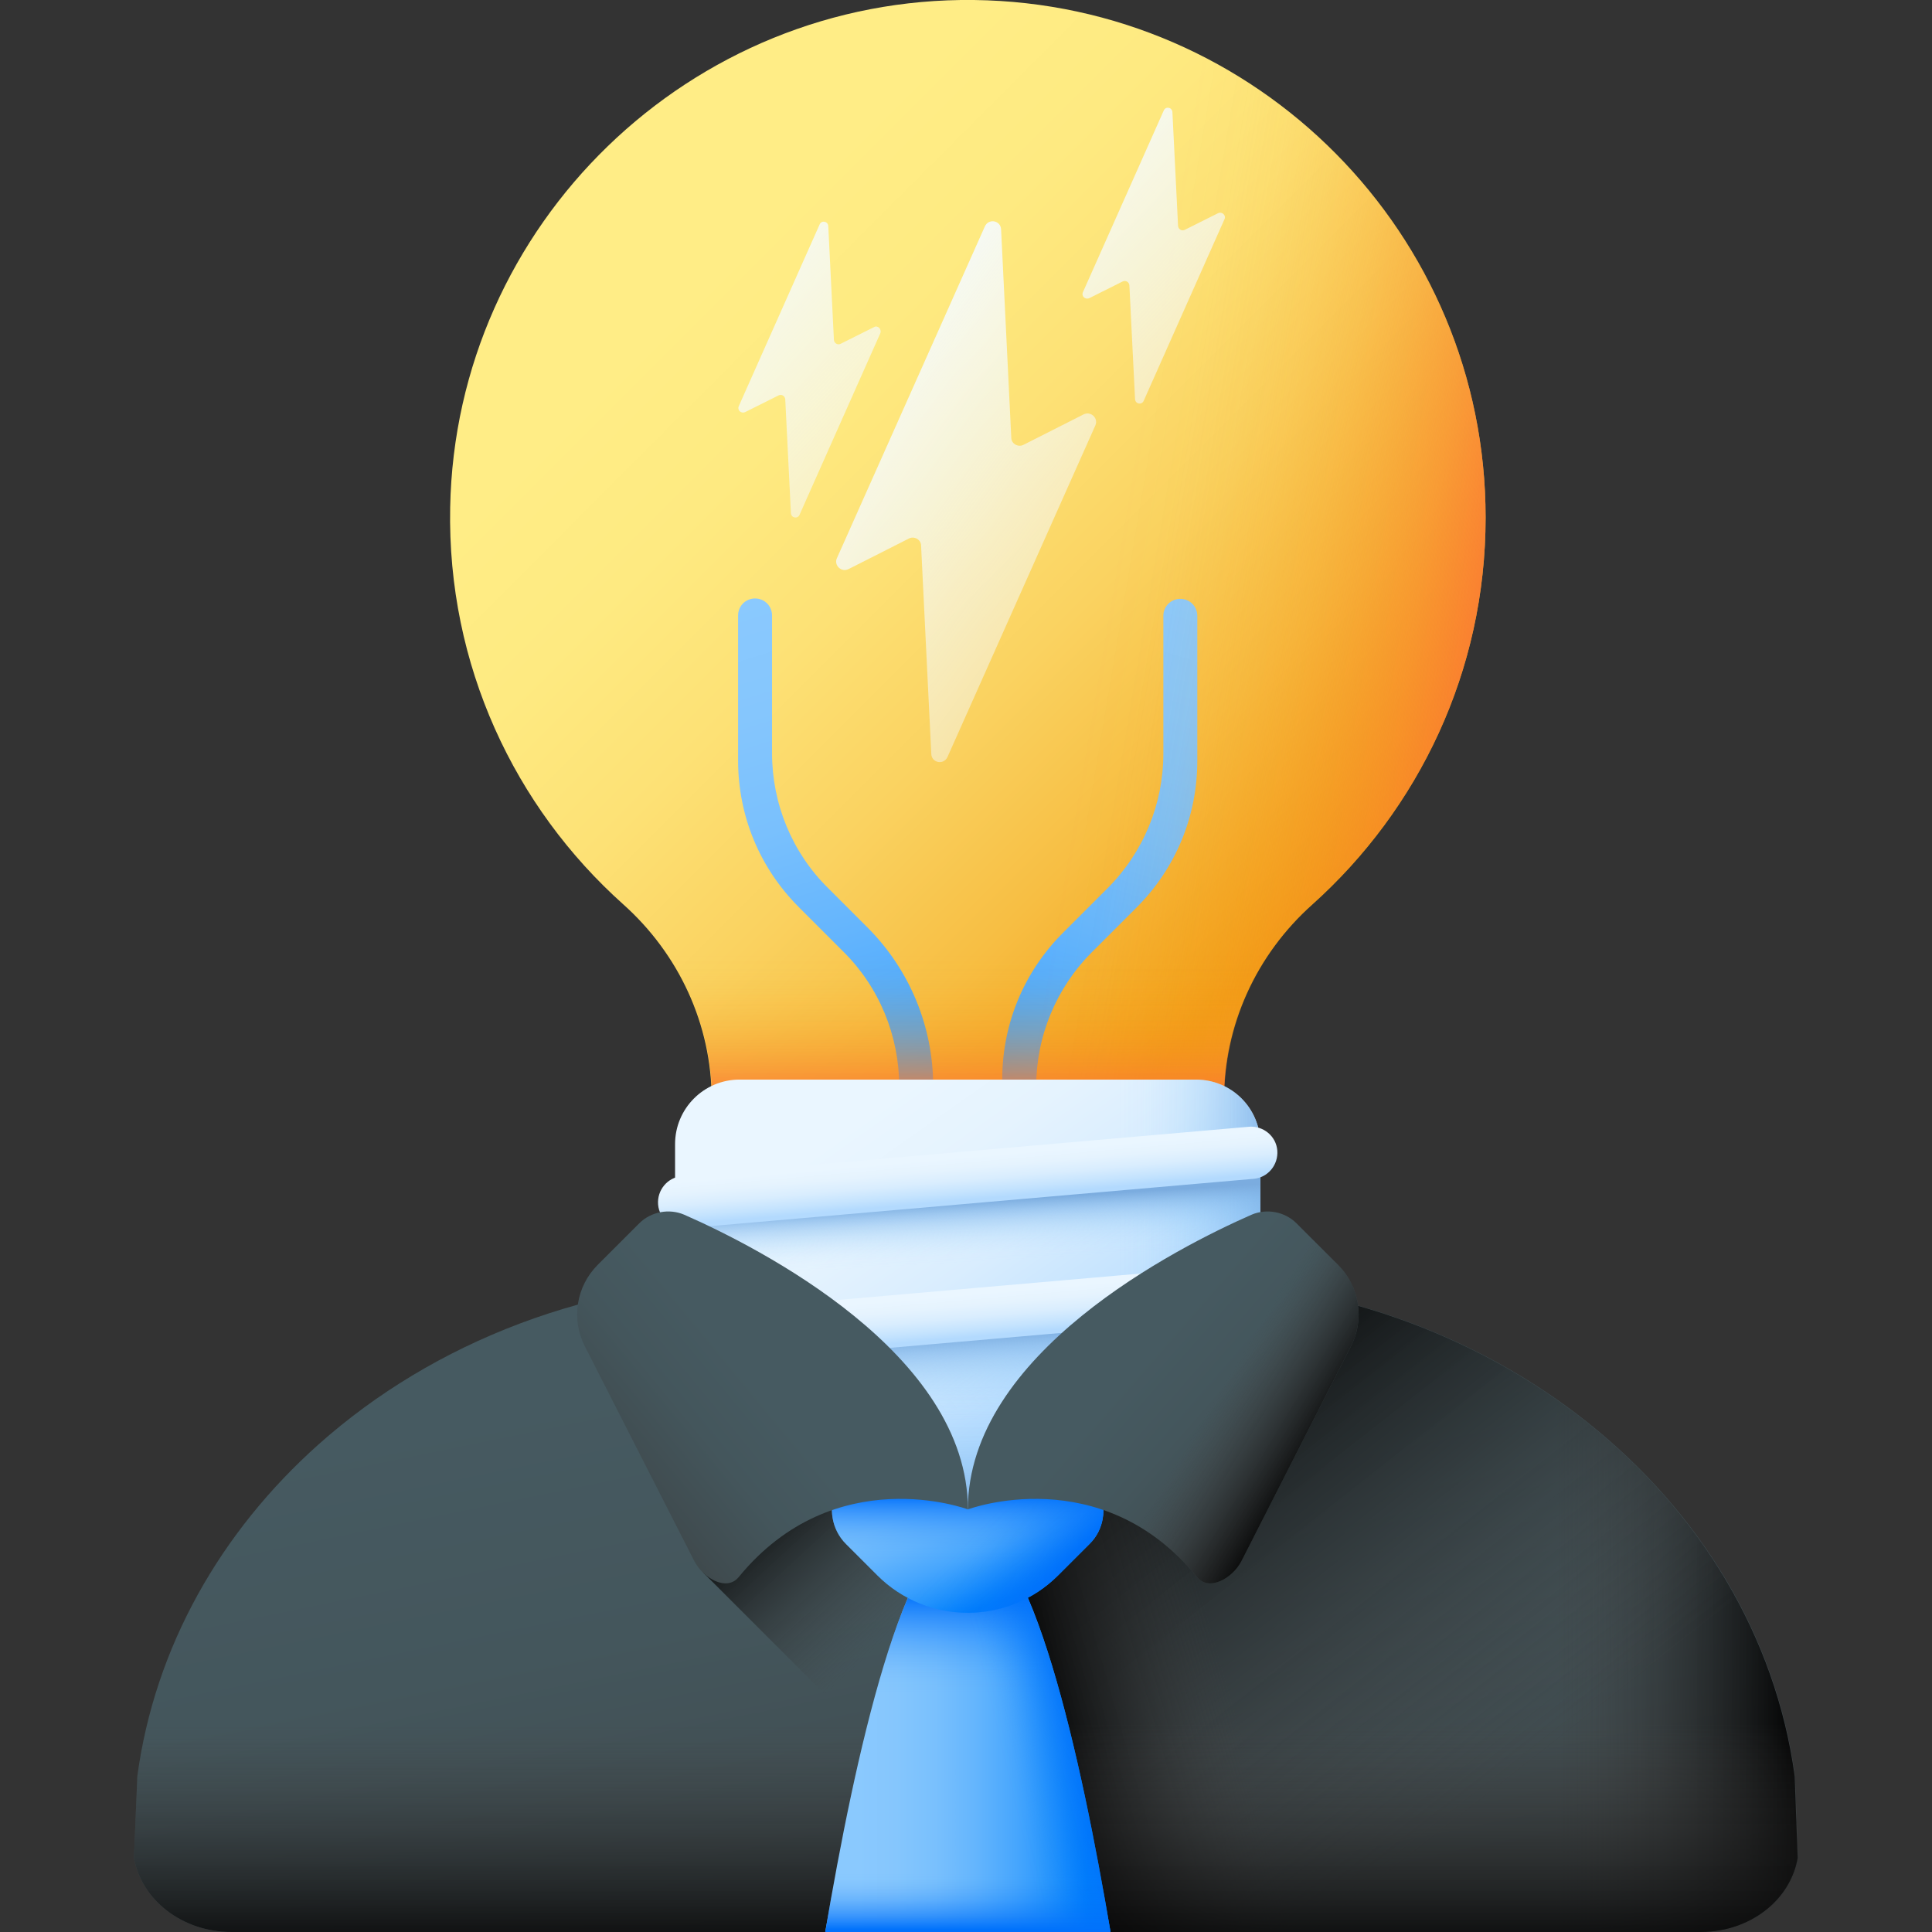 <svg xmlns="http://www.w3.org/2000/svg" xmlns:xlink="http://www.w3.org/1999/xlink" id="fi_12820656" viewBox="0 0 512 512"><rect x="0" y="0" width="512" height="512" fill="#333333" stroke="none"/><linearGradient id="lg1"><stop offset="0" stop-color="#465a61"></stop><stop offset=".398" stop-color="#44565c"></stop><stop offset=".809" stop-color="#404c50"></stop><stop offset="1" stop-color="#3e4648"></stop></linearGradient><linearGradient id="SVGID_1_" gradientTransform="matrix(1 0 0 -1 0 514)" gradientUnits="userSpaceOnUse" x1="229.372" x2="263.233" xlink:href="#lg1" y1="161.165" y2="-4.218"></linearGradient><linearGradient id="lg2"><stop offset="0" stop-color="#444" stop-opacity="0"></stop><stop offset="1"></stop></linearGradient><linearGradient id="SVGID_00000178885503477021968190000008758120463051227835_" gradientTransform="matrix(1 0 0 -1 0 514)" gradientUnits="userSpaceOnUse" x1="411.064" x2="476.931" xlink:href="#lg2" y1="88.495" y2="88.495"></linearGradient><linearGradient id="SVGID_00000120540603782648568000000006411168160766860933_" gradientTransform="matrix(1 0 0 -1 0 514)" gradientUnits="userSpaceOnUse" x1="382.241" x2="290.993" xlink:href="#lg2" y1="28.069" y2="144.267"></linearGradient><linearGradient id="SVGID_00000132063713650821034810000014413028320755832475_" gradientTransform="matrix(1 0 0 -1 0 514)" gradientUnits="userSpaceOnUse" x1="322.167" x2="272.266" xlink:href="#lg2" y1="78.931" y2="64.674"></linearGradient><linearGradient id="SVGID_00000112613210622815683970000011577764720985228211_" gradientTransform="matrix(1 0 0 -1 0 514)" gradientUnits="userSpaceOnUse" x1="256" x2="256" xlink:href="#lg2" y1="57.335" y2="-6.902"></linearGradient><linearGradient id="SVGID_00000091729503112901318720000000677820681246343308_" gradientTransform="matrix(1 0 0 -1 0 514)" gradientUnits="userSpaceOnUse" x1="240.51" x2="203.797" xlink:href="#lg2" y1="84.783" y2="124.703"></linearGradient><linearGradient id="SVGID_00000138565859308388852500000015838691061873782195_" gradientTransform="matrix(1 0 0 -1 0 514)" gradientUnits="userSpaceOnUse" x1="179.942" x2="344.857" y1="433.884" y2="268.969"><stop offset="0" stop-color="#ffed86"></stop><stop offset=".184" stop-color="#feea81"></stop><stop offset=".374" stop-color="#fde175"></stop><stop offset=".568" stop-color="#fad260"></stop><stop offset=".764" stop-color="#f7be43"></stop><stop offset=".96" stop-color="#f3a41e"></stop><stop offset="1" stop-color="#f29e16"></stop></linearGradient><linearGradient id="lg3"><stop offset="0" stop-color="#8ac9fe"></stop><stop offset=".166" stop-color="#85c6fd"></stop><stop offset=".338" stop-color="#79c0fd"></stop><stop offset=".512" stop-color="#64b5fd"></stop><stop offset=".689" stop-color="#47a6fd"></stop><stop offset=".865" stop-color="#2293fc"></stop><stop offset="1" stop-color="#0182fc"></stop></linearGradient><linearGradient id="SVGID_00000115486850302076361650000015736255269799466138_" gradientTransform="matrix(1 0 0 -1 0 514)" gradientUnits="userSpaceOnUse" x1="195.221" x2="248.352" xlink:href="#lg3" y1="354.006" y2="183.226"></linearGradient><linearGradient id="SVGID_00000150819938166868957590000017012941196408756377_" gradientTransform="matrix(-1 0 0 -1 515.01 514)" gradientUnits="userSpaceOnUse" x1="197.45" x2="250.581" xlink:href="#lg3" y1="354.062" y2="183.282"></linearGradient><linearGradient id="lg4"><stop offset="0" stop-color="#f29e16" stop-opacity="0"></stop><stop offset=".121" stop-color="#f29d16" stop-opacity=".016"></stop><stop offset=".246" stop-color="#f29b18" stop-opacity=".065"></stop><stop offset=".373" stop-color="#f3971b" stop-opacity=".147"></stop><stop offset=".502" stop-color="#f5921e" stop-opacity=".262"></stop><stop offset=".632" stop-color="#f68b23" stop-opacity=".41"></stop><stop offset=".762" stop-color="#f9842a" stop-opacity=".59"></stop><stop offset=".892" stop-color="#fb7a31" stop-opacity=".8"></stop><stop offset="1" stop-color="#fe7238"></stop></linearGradient><linearGradient id="SVGID_00000085241632507879747380000001866677168013113756_" gradientTransform="matrix(1 0 0 -1 0 514)" gradientUnits="userSpaceOnUse" x1="291.867" x2="397.226" xlink:href="#lg4" y1="347.833" y2="330.045"></linearGradient><linearGradient id="lg5"><stop offset="0" stop-color="#f5fbff" stop-opacity="0"></stop><stop offset=".12" stop-color="#f5fbff" stop-opacity=".016"></stop><stop offset=".245" stop-color="#f5fbff" stop-opacity=".065"></stop><stop offset=".372" stop-color="#f5fbff" stop-opacity=".147"></stop><stop offset=".501" stop-color="#f5fbff" stop-opacity=".261"></stop><stop offset=".63" stop-color="#f5fbff" stop-opacity=".408"></stop><stop offset=".761" stop-color="#f5fbff" stop-opacity=".588"></stop><stop offset=".89" stop-color="#f5fbff" stop-opacity=".797"></stop><stop offset="1" stop-color="#f5fbff"></stop></linearGradient><linearGradient id="SVGID_00000121261202677620593090000014107892791483588027_" gradientTransform="matrix(1 0 0 -1 0 514)" gradientUnits="userSpaceOnUse" x1="435.098" x2="213.751" xlink:href="#lg5" y1="252.175" y2="414.71"></linearGradient><linearGradient id="SVGID_00000116204990907233217920000003645065820137892780_" gradientTransform="matrix(1 0 0 -1 0 514)" gradientUnits="userSpaceOnUse" x1="394.358" x2="177.289" xlink:href="#lg5" y1="251.354" y2="450.245"></linearGradient><linearGradient id="SVGID_00000006707967721953262070000015036731826819267976_" gradientTransform="matrix(1 0 0 -1 0 514)" gradientUnits="userSpaceOnUse" x1="485.634" x2="268.564" xlink:href="#lg5" y1="281.496" y2="480.387"></linearGradient><linearGradient id="SVGID_00000025444592125666008730000017593342288265083301_" gradientTransform="matrix(1 0 0 -1 0 514)" gradientUnits="userSpaceOnUse" x1="256.481" x2="256.481" xlink:href="#lg4" y1="261.288" y2="220.923"></linearGradient><linearGradient id="lg6"><stop offset="0" stop-color="#eaf6ff"></stop><stop offset=".265" stop-color="#e5f3fe"></stop><stop offset=".54" stop-color="#d9edfe"></stop><stop offset=".818" stop-color="#c4e3fe"></stop><stop offset="1" stop-color="#b3dafe"></stop></linearGradient><linearGradient id="SVGID_00000119798098771367922710000015998638324339621248_" gradientTransform="matrix(1 0 0 -1 0 514)" gradientUnits="userSpaceOnUse" x1="231.599" x2="283.967" xlink:href="#lg6" y1="220.613" y2="146.284"></linearGradient><linearGradient id="lg7"><stop offset="0" stop-color="#8ac9fe" stop-opacity="0"></stop><stop offset=".129" stop-color="#89c8fd" stop-opacity=".019"></stop><stop offset=".263" stop-color="#88c6fb" stop-opacity=".075"></stop><stop offset=".399" stop-color="#87c4f8" stop-opacity=".168"></stop><stop offset=".536" stop-color="#85c0f4" stop-opacity=".298"></stop><stop offset=".675" stop-color="#83bbef" stop-opacity=".466"></stop><stop offset=".815" stop-color="#7fb5e9" stop-opacity=".672"></stop><stop offset=".953" stop-color="#7caee1" stop-opacity=".911"></stop><stop offset="1" stop-color="#7bacdf"></stop></linearGradient><linearGradient id="SVGID_00000097490085479490728990000014889161640435008959_" gradientTransform="matrix(1 0 0 -1 0 514)" gradientUnits="userSpaceOnUse" x1="256.48" x2="256.48" xlink:href="#lg7" y1="146.833" y2="113.37"></linearGradient><linearGradient id="SVGID_00000061465621930841209420000009576522868580590743_" gradientTransform="matrix(1 0 0 -1 0 514)" gradientUnits="userSpaceOnUse" x1="296.202" x2="339.234" xlink:href="#lg7" y1="173.04" y2="173.04"></linearGradient><linearGradient id="SVGID_00000168093195026025280250000010136560685431047571_" gradientTransform="matrix(1 0 0 -1 0 514)" gradientUnits="userSpaceOnUse" x1="257.045" x2="256.105" xlink:href="#lg7" y1="179.433" y2="195.645"></linearGradient><linearGradient id="SVGID_00000065758145886197668900000002024333763581240750_" gradientTransform="matrix(1 0 0 -1 0 514)" gradientUnits="userSpaceOnUse" x1="258.956" x2="257.52" xlink:href="#lg7" y1="137.788" y2="160.521"></linearGradient><linearGradient id="SVGID_00000063611559202545944370000007533999287904192146_" gradientTransform="matrix(.996 -.087 -.087 -.996 304.423 518.784)" gradientUnits="userSpaceOnUse" x1="-29.74" x2="-29.74" xlink:href="#lg6" y1="215.687" y2="204.268"></linearGradient><linearGradient id="SVGID_00000101785070997867984730000005728887804066085009_" gradientTransform="matrix(.996 -.087 -.087 -.996 304.423 518.784)" gradientUnits="userSpaceOnUse" x1="-32.916" x2="-32.916" xlink:href="#lg6" y1="179.386" y2="167.967"></linearGradient><linearGradient id="SVGID_00000046303847951707644290000004518293207094374047_" gradientTransform="matrix(1 0 0 -1 0 514)" gradientUnits="userSpaceOnUse" x1="227.381" x2="288.215" xlink:href="#lg3" y1="55.452" y2="55.452"></linearGradient><linearGradient id="lg8"><stop offset="0" stop-color="#0172fb" stop-opacity="0"></stop><stop offset=".121" stop-color="#0172fb" stop-opacity=".017"></stop><stop offset=".247" stop-color="#0172fb" stop-opacity=".066"></stop><stop offset=".375" stop-color="#0172fb" stop-opacity=".149"></stop><stop offset=".505" stop-color="#0172fb" stop-opacity=".265"></stop><stop offset=".635" stop-color="#0172fb" stop-opacity=".414"></stop><stop offset=".767" stop-color="#0172fb" stop-opacity=".598"></stop><stop offset=".897" stop-color="#0172fb" stop-opacity=".81"></stop><stop offset="1" stop-color="#0172fb"></stop></linearGradient><linearGradient id="SVGID_00000031900596783284158300000003813641098613210264_" gradientTransform="matrix(1 0 0 -1 0 514)" gradientUnits="userSpaceOnUse" x1="256.48" x2="256.48" xlink:href="#lg8" y1="65.059" y2="91.457"></linearGradient><linearGradient id="SVGID_00000060715059559803297030000012332189081969505718_" gradientTransform="matrix(1 0 0 -1 0 514)" gradientUnits="userSpaceOnUse" x1="264.615" x2="285.289" xlink:href="#lg8" y1="52.953" y2="57.944"></linearGradient><linearGradient id="SVGID_00000088811246539713708380000006192498447846113433_" gradientTransform="matrix(1 0 0 -1 0 514)" gradientUnits="userSpaceOnUse" x1="256.48" x2="256.48" xlink:href="#lg8" y1="17.654" y2="2.679"></linearGradient><linearGradient id="SVGID_00000035529878517153408610000011115435587313638026_" gradientTransform="matrix(1 0 0 -1 0 514)" gradientUnits="userSpaceOnUse" x1="249.628" x2="265.668" xlink:href="#lg3" y1="131.439" y2="90.092"></linearGradient><linearGradient id="SVGID_00000101086265639417801810000018215137076428593573_" gradientTransform="matrix(1 0 0 -1 0 514)" gradientUnits="userSpaceOnUse" x1="256.48" x2="256.48" xlink:href="#lg8" y1="100.703" y2="117.816"></linearGradient><linearGradient id="SVGID_00000113314056176336301520000012041321519315414417_" gradientTransform="matrix(1 0 0 -1 0 514)" gradientUnits="userSpaceOnUse" x1="260.153" x2="276.192" xlink:href="#lg8" y1="109.512" y2="93.829"></linearGradient><linearGradient id="SVGID_00000086669543175378345390000002048970608520994437_" gradientTransform="matrix(1 0 0 -1 0 514)" gradientUnits="userSpaceOnUse" x1="300.7" x2="338.65" xlink:href="#lg1" y1="151.324" y2="118.168"></linearGradient><linearGradient id="SVGID_00000095297561728949519710000010283947642459577985_" gradientTransform="matrix(1 0 0 -1 0 514)" gradientUnits="userSpaceOnUse" x1="319.978" x2="347.067" xlink:href="#lg2" y1="140.008" y2="123.612"></linearGradient><linearGradient id="SVGID_00000150790507035374553030000013086234831085045666_" gradientTransform="matrix(1 0 0 -1 0 514)" gradientUnits="userSpaceOnUse" x1="202.852" x2="166.114" xlink:href="#lg1" y1="143.601" y2="113.252"></linearGradient><g><path d="m476.5 492.4c-.9 5-3.5 9.4-7.3 12.8-4.7 4.2-11.2 6.8-18.5 6.8h-156.4l-37.8-21.4-37.8 21.4h-157.4c-13 0-23.8-8.5-25.8-19.6l.9-21.7c4.6-34.2 22.1-64.8 48-87.9 30.4-27.1 72.4-43.8 118.8-43.8h105.7c86 0 156.8 57.5 166.8 131.7z" fill="url(#SVGID_1_)"></path><path d="m475.6 470.7c-10-74.2-80.8-131.7-166.8-131.7h-52.4v151.6l37.8 21.4h156.4c7.2 0 13.7-2.6 18.5-6.8 3.8-3.4 6.4-7.8 7.3-12.8z" fill="url(#SVGID_00000178885503477021968190000008758120463051227835_)"></path><path d="m475.6 470.7c-10-74.2-80.8-131.7-166.8-131.7h-52.4v151.6l37.8 21.4h156.4c7.2 0 13.7-2.6 18.5-6.8 3.8-3.4 6.4-7.8 7.3-12.8z" fill="url(#SVGID_00000120540603782648568000000006411168160766860933_)"></path><path d="m475.6 470.7c-10-74.2-80.8-131.7-166.8-131.7h-52.4v151.6l37.8 21.4h156.4c7.2 0 13.7-2.6 18.5-6.8 3.8-3.4 6.4-7.8 7.3-12.8z" fill="url(#SVGID_00000132063713650821034810000014413028320755832475_)"></path><path d="m476.5 492.4c-.9 5-3.5 9.4-7.3 12.8-4.7 4.2-11.2 6.8-18.5 6.8h-156.4l-37.8-21.4-37.8 21.4h-157.4c-13 0-23.8-8.5-25.8-19.6l.9-21.7c2.4-17.6 8.2-34.3 16.8-49.5h405.6c8.6 15.2 14.4 31.9 16.8 49.5z" fill="url(#SVGID_00000112613210622815683970000011577764720985228211_)"></path><path d="m186.3 416.7 47.1 47.1 19.1-19.2v-48.8h-45z" fill="url(#SVGID_00000091729503112901318720000000677820681246343308_)"></path><g><path d="m393.7 137.2c0-75.2-60.6-136.3-135.6-137.2-75.1-.9-137.4 59.4-138.8 134.5-.8 41.8 17.1 79.4 45.8 105.1 14.8 13.2 23.5 31.9 23.5 51.8v2.1c0 11.9 9.6 21.5 21.5 21.5h92.7c11.9 0 21.5-9.6 21.5-21.5v-1.8c0-19.9 8.6-38.7 23.5-52 28.1-25.2 45.9-61.8 45.9-102.5z" fill="url(#SVGID_00000138565859308388852500000015838691061873782195_)"></path><g><path d="m242.8 332.3c-2.5 0-4.5-2-4.5-4.5v-39.9c0-13.4-5.3-26.3-14.8-35.7l-11.8-11.8c-10.4-10.4-16.1-24.2-16.1-38.9v-38.4c0-2.5 2-4.5 4.5-4.5 2.5 0 4.5 2 4.5 4.5v36.5c0 13.4 5.3 26.3 14.8 35.7l10.5 10.5c11.2 11.2 17.4 26.3 17.4 42v39.9c0 2.6-2 4.6-4.5 4.6z" fill="url(#SVGID_00000115486850302076361650000015736255269799466138_)"></path><path d="m270.1 332.3c-2.5 0-4.5-2-4.5-4.5v-41.7c0-14.7 5.7-28.5 16.1-38.9l11.8-11.8c9.5-9.5 14.8-22.3 14.8-35.7v-36.5c0-2.5 2-4.5 4.5-4.5 2.5 0 4.5 2 4.5 4.5v38.4c0 14.7-5.7 28.5-16.1 38.9l-11.8 11.8c-9.5 9.5-14.8 22.3-14.8 35.7v39.9c0 2.4-2 4.4-4.5 4.4z" fill="url(#SVGID_00000150819938166868957590000017012941196408756377_)"></path></g><path d="m258.1 0c-16-.2-31.4 2.4-45.8 7.3v307.5h90.5c11.9 0 21.5-9.6 21.5-21.5v-1.8c0-19.9 8.6-38.7 23.5-52 28.2-25.1 45.9-61.7 45.9-102.4 0-75.1-60.6-136.2-135.6-137.1z" fill="url(#SVGID_00000085241632507879747380000001866677168013113756_)"></path><g><path d="m287.2 109.8-16 8.1c-1.4.7-3.2-.3-3.2-1.9l-2.7-55.2c-.1-2.4-3.3-3-4.3-.8l-39.2 87.9c-.9 1.9 1.2 3.9 3.1 2.9l16-8.1c1.4-.7 3.2.3 3.2 1.9l2.7 55.2c.1 2.4 3.3 3 4.3.8l39.2-87.9c.8-1.9-1.2-3.8-3.1-2.9z" fill="url(#SVGID_00000121261202677620593090000014107892791483588027_)"></path><g><path d="m231.6 86.7-8.8 4.4c-.8.4-1.7-.1-1.8-1l-1.5-30.2c-.1-1.3-1.8-1.6-2.3-.4l-21.4 48.1c-.5 1.1.6 2.1 1.7 1.6l8.8-4.4c.8-.4 1.7.1 1.8 1l1.5 30.2c.1 1.3 1.8 1.6 2.3.4l21.4-48.1c.4-1.1-.7-2.2-1.7-1.6z" fill="url(#SVGID_00000116204990907233217920000003645065820137892780_)"></path><path d="m322.8 56.5-8.8 4.4c-.8.4-1.7-.1-1.8-1l-1.5-30.2c-.1-1.3-1.8-1.6-2.3-.4l-21.4 48.1c-.5 1.1.6 2.1 1.7 1.6l8.8-4.4c.8-.4 1.7.1 1.8 1l1.5 30.2c.1 1.3 1.8 1.6 2.3.4l21.4-48.1c.5-1-.6-2.1-1.7-1.6z" fill="url(#SVGID_00000006707967721953262070000015036731826819267976_)"></path></g></g><path d="m121 158.7c5 32 21.1 60.3 44.2 80.9 14.8 13.2 23.5 31.9 23.5 51.8v2.1c0 11.9 9.6 21.5 21.5 21.5h92.7c11.9 0 21.5-9.6 21.5-21.5v-1.8c0-19.9 8.6-38.7 23.5-52 23.1-20.6 39.2-48.9 44.2-80.9z" fill="url(#SVGID_00000025444592125666008730000017593342288265083301_)"></path><g><path d="m316.9 286.1h-120.9c-9.5 0-17.1 7.7-17.1 17.1v39.6c0 29.3 23.7 53 53 53h20.4l4.2 4.2 4.2-4.2h20.3c29.3 0 53-23.7 53-53v-39.6c0-9.5-7.6-17.1-17.1-17.1z" fill="url(#SVGID_00000119798098771367922710000015998638324339621248_)"></path><path d="m178.9 320.2v22.6c0 29.3 23.7 53 53 53h20.4l4.2 4.2 4.2-4.2h20.3c29.3 0 53-23.7 53-53v-22.6z" fill="url(#SVGID_00000097490085479490728990000014889161640435008959_)"></path><path d="m316.9 286.1h-48.2v109.8h12.3c29.3 0 53-23.7 53-53v-39.6c0-9.6-7.6-17.2-17.1-17.2z" fill="url(#SVGID_00000061465621930841209420000009576522868580590743_)"></path><path d="m178.9 318.8v24c0 29.3 23.7 53 53 53h20.4l4.2 4.2 4.2-4.2h20.3c29.3 0 53-23.7 53-53v-37.6z" fill="url(#SVGID_00000168093195026025280250000010136560685431047571_)"></path><path d="m180.4 355.1c5.5 23.4 26.5 40.7 51.6 40.7h20.4l4.2 4.2 4.2-4.2h20.2c29.3 0 53-23.7 53-53v-1.2z" fill="url(#SVGID_00000065758145886197668900000002024333763581240750_)"></path></g><g><path d="m180.7 311.7 150.3-13.1c3.8-.3 7.2 2.5 7.5 6.3.3 3.8-2.5 7.2-6.3 7.5l-150.3 13.1c-3.8.3-7.2-2.5-7.5-6.3-.3-3.8 2.5-7.2 6.3-7.5z" fill="url(#SVGID_00000063611559202545944370000007533999287904192146_)"></path><path d="m180.7 348.1 150.3-13.1c3.8-.3 7.2 2.5 7.5 6.3.3 3.8-2.5 7.2-6.3 7.5l-150.3 13.1c-3.8.3-7.2-2.5-7.5-6.3-.3-3.8 2.5-7.1 6.3-7.5z" fill="url(#SVGID_00000101785070997867984730000005728887804066085009_)"></path></g></g><path d="m294.3 512c-7.7-45.7-21-106.9-37.8-106.9s-30.1 61.2-37.8 106.9z" fill="url(#SVGID_00000046303847951707644290000004518293207094374047_)"></path><path d="m256.5 405.1c-11.1 0-20.8 27-28.2 58.5h56.4c-7.5-31.5-17.1-58.5-28.2-58.5z" fill="url(#SVGID_00000031900596783284158300000003813641098613210264_)"></path><path d="m294.3 512c-7.7-45.7-21-106.9-37.8-106.9s-30.1 61.2-37.8 106.9z" fill="url(#SVGID_00000060715059559803297030000012332189081969505718_)"></path><path d="m294.3 512c-2.6-15.4-5.8-32.5-9.6-48.4h-56.4c-3.8 16-7 33.1-9.6 48.4z" fill="url(#SVGID_00000088811246539713708380000006192498447846113433_)"></path><g><path d="m288.7 409.2-8.3 8.3c-13.2 13.2-34.7 13.2-47.9 0l-8.3-8.3c-3.9-3.9-4.7-9.7-2.6-14.4 3.3.7 6.7 1 10.2 1h20.4l4.2 4.2 4.2-4.2h20.4c3.5 0 6.9-.3 10.2-1 2.2 4.8 1.4 10.6-2.5 14.4z" fill="url(#SVGID_00000035529878517153408610000011115435587313638026_)"></path><path d="m288.7 409.2-8.3 8.3c-13.2 13.2-34.7 13.2-47.9 0l-8.3-8.3c-3.9-3.9-4.7-9.7-2.6-14.4 3.3.7 6.7 1 10.2 1h20.4l4.2 4.2 4.2-4.2h20.4c3.5 0 6.9-.3 10.2-1 2.2 4.8 1.4 10.6-2.5 14.4z" fill="url(#SVGID_00000101086265639417801810000018215137076428593573_)"></path><path d="m288.7 409.2-8.3 8.3c-13.2 13.2-34.7 13.2-47.9 0l-8.3-8.3c-3.9-3.9-4.7-9.7-2.6-14.4 3.3.7 6.7 1 10.2 1h20.4l4.2 4.2 4.2-4.2h20.4c3.5 0 6.9-.3 10.2-1 2.2 4.8 1.4 10.6-2.5 14.4z" fill="url(#SVGID_00000113314056176336301520000012041321519315414417_)"></path></g><g><path d="m256.5 400s35.2-13.2 60.7 17.9c3.2 4 9.5.3 11.8-4.2l29-56.9c3.7-7.2 2.3-15.9-3.4-21.6l-11-11c-3.1-3.1-7.9-4-11.9-2.3-19.8 8.7-75.2 36.8-75.2 78.1z" fill="url(#SVGID_00000086669543175378345390000002048970608520994437_)"></path><path d="m256.5 400s35.2-13.2 60.7 17.9c3.2 4 9.5.3 11.8-4.2l29-56.9c3.7-7.2 2.3-15.9-3.4-21.6l-11-11c-3.1-3.1-7.9-4-11.9-2.3-19.8 8.7-75.2 36.8-75.2 78.1z" fill="url(#SVGID_00000095297561728949519710000010283947642459577985_)"></path><path d="m256.5 400s-35.2-13.2-60.7 17.9c-3.2 4-9.5.3-11.8-4.2l-29-56.9c-3.7-7.2-2.3-15.9 3.4-21.6l11-11c3.1-3.1 7.9-4 11.9-2.3 19.8 8.7 75.2 36.8 75.2 78.1z" fill="url(#SVGID_00000150790507035374553030000013086234831085045666_)"></path></g></g></svg>